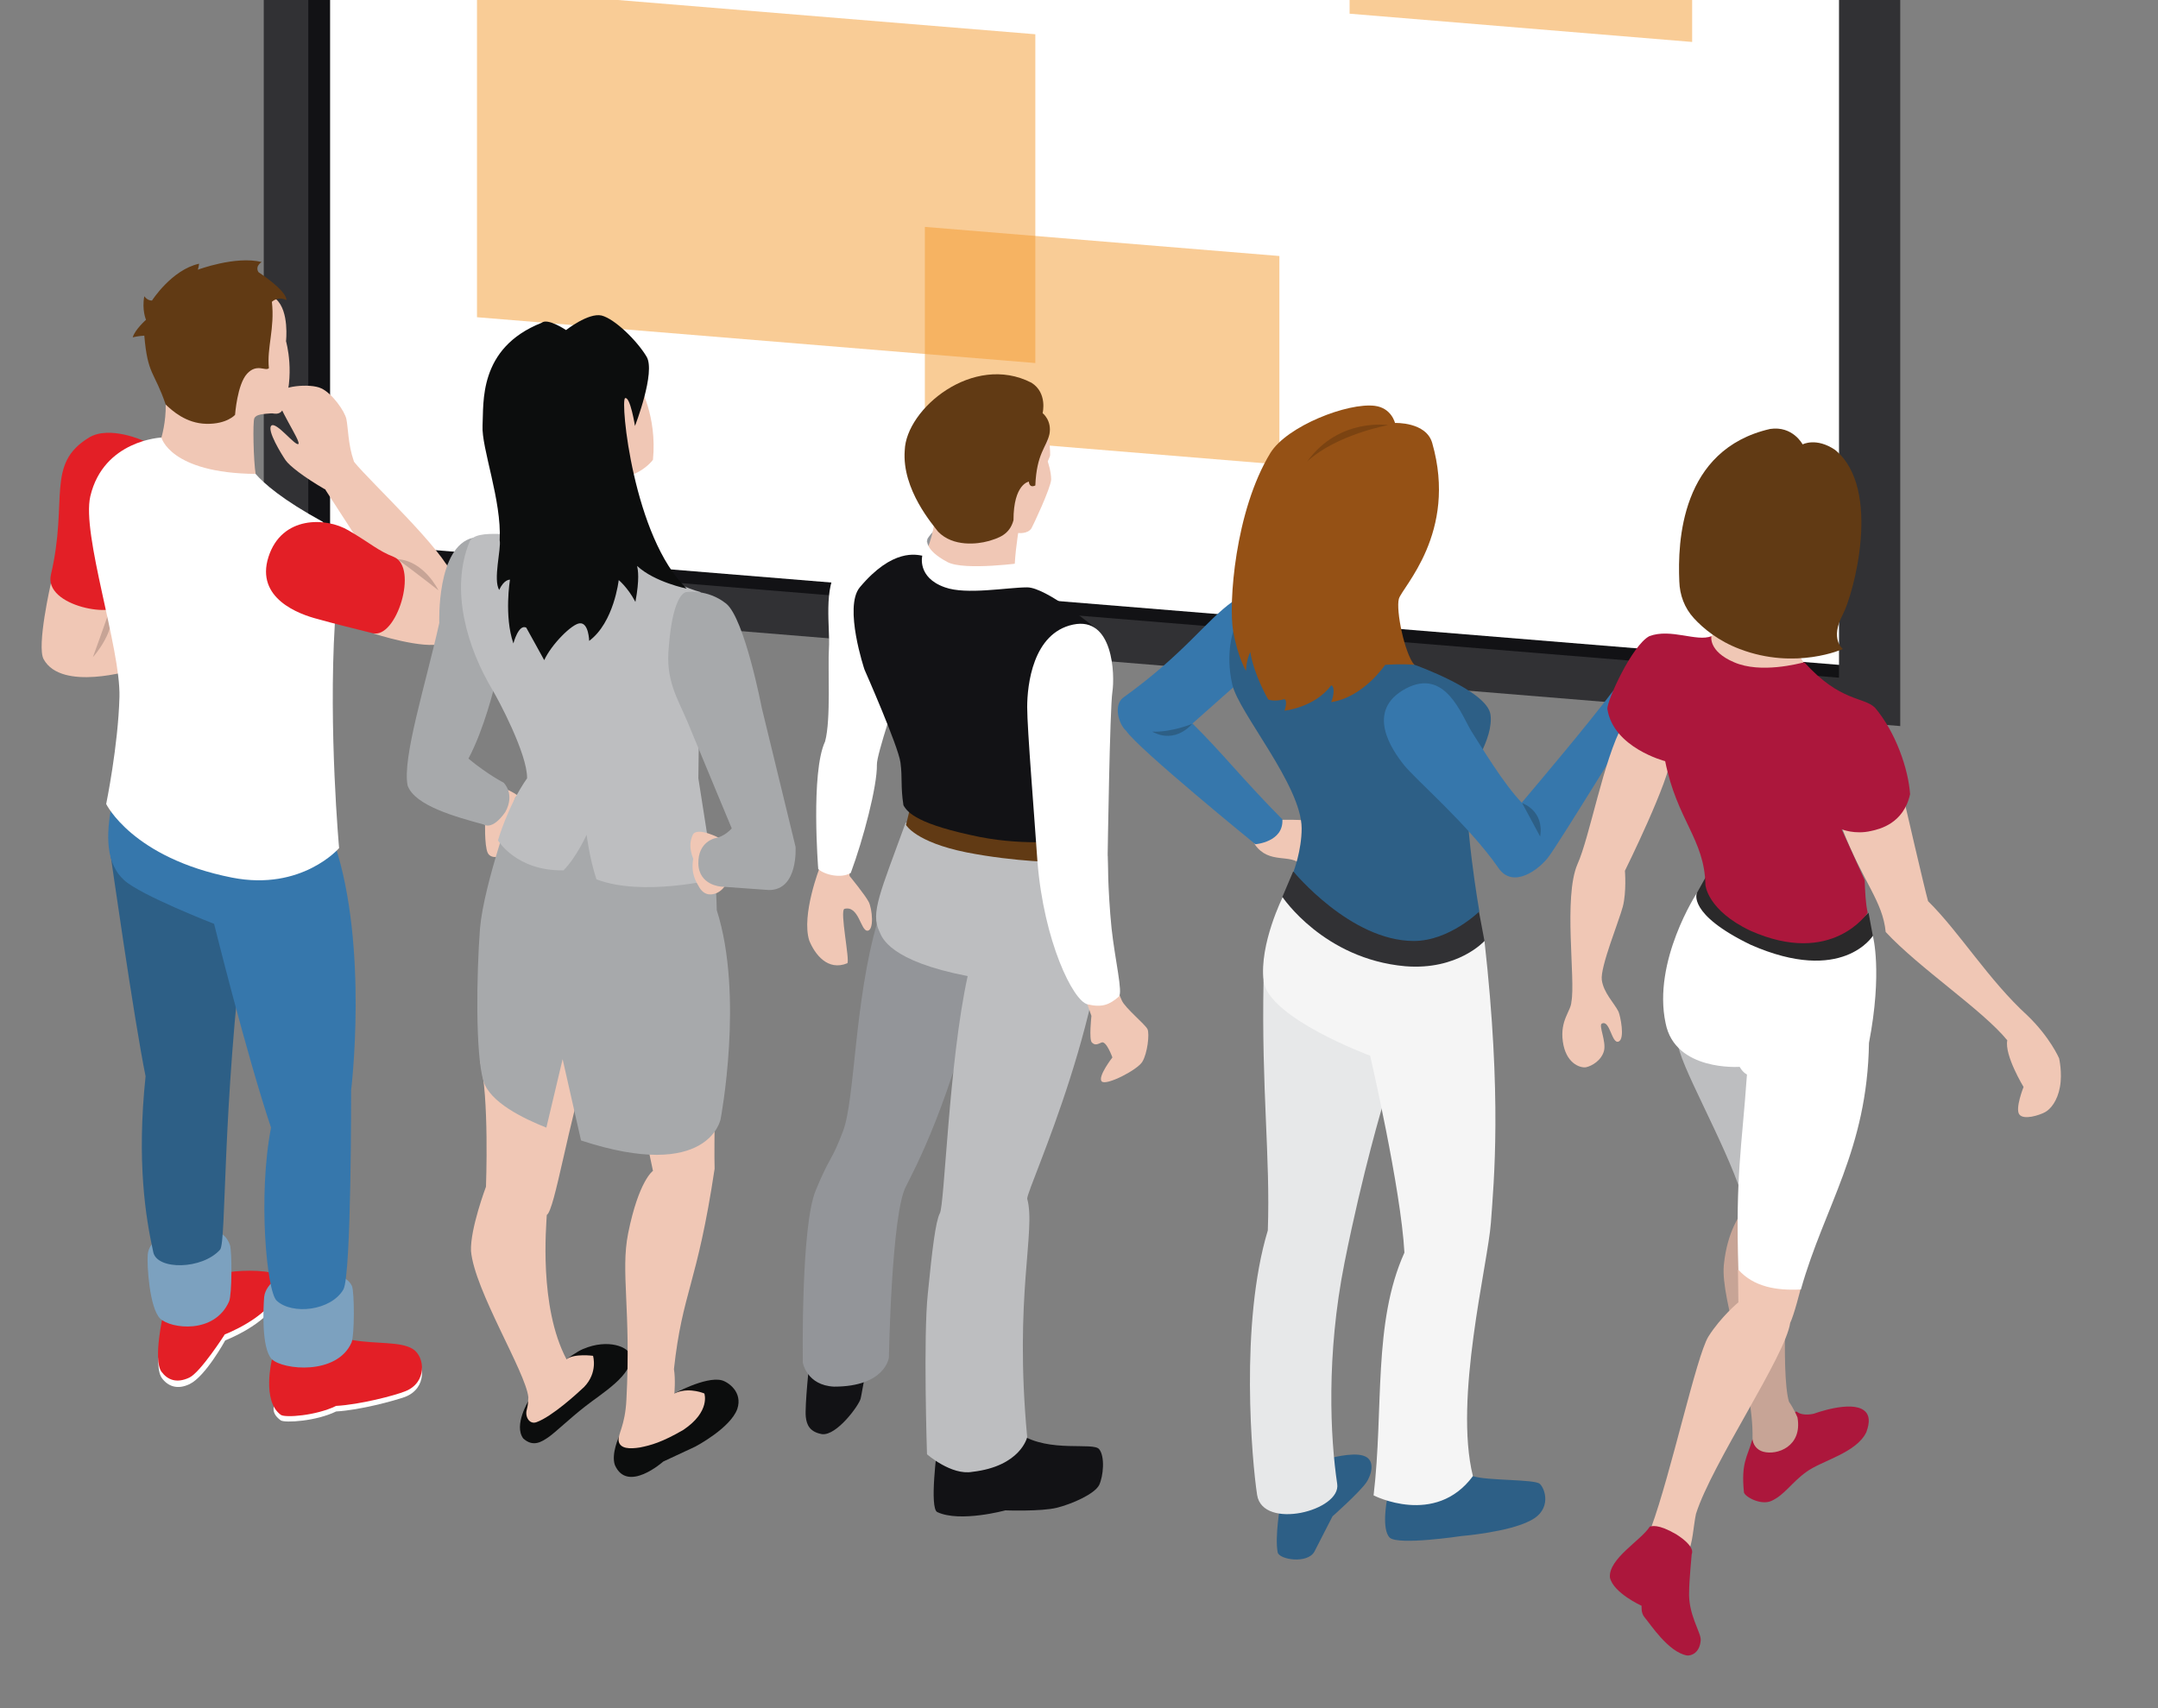 <?xml version="1.0" encoding="utf-8"?>
<!-- Generator: Adobe Illustrator 24.0.3, SVG Export Plug-In . SVG Version: 6.00 Build 0)  -->
<!DOCTYPE svg PUBLIC "-//W3C//DTD SVG 1.1//EN" "http://www.w3.org/Graphics/SVG/1.1/DTD/svg11.dtd">
<svg version="1.1" id="Livello_1" xmlns:x="http://ns.adobe.com/Extensibility/1.0/" xmlns:i="http://ns.adobe.com/AdobeIllustrator/10.0/" xmlns:graph="http://ns.adobe.com/Graphs/1.0/"
	 xmlns="http://www.w3.org/2000/svg" xmlns:xlink="http://www.w3.org/1999/xlink" x="0px" y="0px" width="504px" height="399px"
	 viewBox="0 0 504 399" style="enable-background:new 0 0 504 399;" xml:space="preserve">
<rect x="0" y="0" width="504" height="399" fill="#808080" stroke="none"/>
<style type="text/css">
	.st0{fill:#313134;}
	.st1{fill:#121215;}
	.st2{fill:#FFFFFF;}
	.st3{opacity:0.8;fill:#F59B2F;enable-background:new    ;}
	.st4{opacity:0.5;fill:#F59B2F;enable-background:new    ;}
	.st5{fill:#E31F26;}
	.st6{fill:#7CA1BF;}
	.st7{fill:#2D5F86;}
	.st8{fill:#3677AC;}
	.st9{fill:#F0C7B5;}
	.st10{fill:#C7A496;}
	.st11{fill:#613A14;}
	.st12{fill:#0C0D0D;}
	.st13{fill:#A7A9AB;}
	.st14{fill:#BDBEC0;}
	.st15{fill:#939599;}
	.st16{fill:#E7E8E9;}
	.st17{fill:#F5F5F5;}
	.st18{fill:#955115;}
	.st19{fill:#7B4311;}
	.st20{fill:#AC173C;}
	.st21{fill:#2A292A;}
</style>
<g>
	<polygon class="st0" points="443.8,169.6 61.6,138.3 61.6,-191.4 443.8,-160.1 	"/>
	<polygon class="st1" points="429.5,155.3 429.5,158.3 72,129.1 72,-180.4 77.1,-180 77.1,126.5 	"/>
	<polygon class="st2" points="429.5,-151.1 429.5,155.3 77.1,126.5 77.1,-180 	"/>
	<polygon class="st3" points="429.5,-109.6 222.9,-126.5 222.9,-136.1 128.2,-143.8 128.2,-134.2 128.2,-97.1 128.2,-88 
		222.9,-80.4 222.9,-89.5 429.5,-72.5 	"/>
	<g>
		<polygon class="st4" points="241.8,84.8 111.4,74.1 111.4,-2.7 241.8,8 		"/>
		<polygon class="st4" points="298.8,108.5 216,101.7 216,53 298.8,59.8 		"/>
		<polygon class="st4" points="395.2,9.8 315.2,3.2 315.2,-43.9 395.2,-37.3 		"/>
	</g>
</g>
<g>
	<path class="st2" d="M64.2,299c2,1.1,1.4,3,0.7,4.6c-2.6,5.8-12.3,9.5-12.3,9.5s-4.6,8.4-8.3,10.2c-2.9,1.4-5.1,0.5-6.5-1.4
		c-0.7-1-0.9-2.8-0.8-4.8C42,316.6,54.7,308.6,64.2,299z"/>
	<path class="st5" d="M52.4,297.4c2.2-0.7,9.7-0.9,11.7,0.2c2,1.1,1.4,3,0.7,4.6c-2.6,5.8-12.3,9.5-12.3,9.5s-5.7,8.9-8.3,10.1
		c-3,1.4-5.1,0.5-6.5-1.4c-2-2.9,0.4-13.3,0.4-13.3S53.2,296.8,52.4,297.4z"/>
	<path class="st6" d="M49.8,287.7c0,0,2.6-0.4,3.9,3.1c0.5,1.5,0.5,11.6-0.2,13.2c-3.4,7.7-13.6,6.4-16.1,4
		c-2.5-2.5-3.1-12.5-2.9-14.9c0.1-1.8,1.5-3.1,1.5-3.1L49.8,287.7z"/>
	<path class="st7" d="M51.4,291.9c-4.2,4.7-14.7,4.8-15.6,0.6c-1.8-8.2-3.9-21.1-1.8-41.1c-2.7-13.2-8.3-52.6-8.3-52.6
		s30.5,13,31.5,17.4C51.8,259.5,52.9,290.1,51.4,291.9z"/>
	<path class="st2" d="M96.4,316.4c2.9,1.8,3.4,7.9-1.8,9.9c-2.5,0.9-10.6,3.1-16.1,3.4c-4.7,2.3-11.9,2.7-12.9,2.1
		c-4.5-3.2,1.3-6.7,1.3-6.7S92.3,323.7,96.4,316.4z"/>
	<path class="st5" d="M82.2,313c5.8,1,11.3,0.3,14.2,2.1c2.9,1.8,3.4,7.9-1.8,9.9c-2.5,1-10.6,3.1-16.1,3.4
		c-4.7,2.3-11.9,2.8-12.9,2.1c-4.5-3.2-2.1-12.9-2.1-12.9S76.4,312,82.2,313z"/>
	<path class="st6" d="M80,298.3c0,0,1.6,0.7,2.2,2.1c0.6,1.5,0.6,11.6-0.1,13.2c-3.4,7.7-16,6.4-18.6,3.9c-2.5-2.5-2-12.2-1.8-14.6
		c0.2-1.7,1.5-3,1.5-3L80,298.3z"/>
	<path class="st8" d="M78.2,197.3c7.9,24,3.8,57.4,3.8,57.4s0.1,43.1-1.8,46.5c-2.9,5-12,6-15.6,2.6c-2.3-2.2-4.4-24.4-1.3-40.4
		c-5.7-17-13.3-47.6-13.3-47.6s-17.2-6.7-21-10.2c-4.2-3.8-4.4-10.2-2.8-18.2C27.5,184.9,76,191.9,78.2,197.3z"/>
	<path class="st9" d="M11.9,136.2c0,0-3.4,14.8-1.7,17.8c4.2,7.6,20.7,2.5,20.7,2.5L30,139.3L11.9,136.2z"/>
	<path class="st10" d="M26.1,141.1c-1.6,4.7-4.4,12.4-4.4,12.4S27.5,147.2,26.1,141.1z"/>
	<path class="st5" d="M33.6,103c0,0-8-3.7-12.8-0.8c-10.2,6.2-4.8,14.5-8.9,32c-1.8,7.6,15.8,10.4,16.3,6.6
		C28.8,137,33.6,103,33.6,103z"/>
	<path class="st9" d="M64,96.5c-2.8,0.2-4.2,0.3-4.6,1.2c-0.4,0.8-0.2,9.9,0.3,13c-0.2,0.9-5,4.2-14.6,0.2s-7.4-8.7-7.4-8.7
		s1.1-3.6,1-7.8c1.6-1.5,8.3-4.6,8.3-4.6l11.9,0.6l4.2,2.1C63.2,92.5,64.8,96.3,64,96.5z"/>
	<path class="st2" d="M75.4,121.9c-9.5-5.2-13.8-9-15.7-11.2c-20-0.2-22-8.5-22-8.5s-13.5,0.6-16.6,13.7c-2.1,8.9,7.1,35.5,6.8,46.9
		s-3.1,25-3.1,25s6.1,12.6,29.4,17.2c16.3,3.2,25-6.9,25-6.9s-2.5-27.4-1-52.4C79,141.6,78.2,126.7,75.4,121.9z"/>
	<path class="st9" d="M82.7,107.9c3.9,4.8,20.8,20.4,23.1,26.8c2.3,6.4,0.9,14.5-2.5,15.6c-4.3,1.5-16-2.3-16-2.3l-4.7-23.4
		L76,114.4l1.7-6.5C77.7,107.9,80.3,106.4,82.7,107.9z"/>
	<path class="st10" d="M92.8,130.6c4,2.9,9.6,7.3,9.6,7.3S99.1,131,92.8,130.6z"/>
	<path class="st9" d="M64.5,69.9c3.1,2.8,2.3,9.8,2.3,9.8s2.3,7.9-0.7,15.8c-1.2,3.1-6.7-1.1-6.7-1.1s-3.4,1.2-4.6-1.9
		c-2.2-3-4.4-6.1-4.4-6.1l5.9-19.2C56.2,67.1,63.5,69.2,64.5,69.9z"/>
	<path class="st11" d="M63.5,70.5c0.7,6.2-1.2,10.7-0.7,15.5c-0.8,0.8-2.8-1.2-5.1,1.3c-2.3,2.5-2.8,9.6-2.8,9.6S53,99.1,48.2,99
		s-8-3.1-9.5-4.5c-2.7-7.9-4.2-6.8-5-16.1c0,0-1.6,0.1-2.7,0.4c0.5-1.8,3.1-4.1,3.1-4.1s-1-2.3-0.4-5.5c0.8,1.1,1.8,1,1.8,1
		s4.6-7.2,11-8.6c-0.1,0.8-0.3,1.4-0.3,1.4s8.8-3.3,14.9-1.8c-1.7,1.2-0.7,2.4-0.7,2.4s6.5,4.2,6.5,6.5
		C65.5,69.4,64.3,69.8,63.5,70.5z"/>
	<path class="st9" d="M82.6,107.6c-1.3-3.7-1.3-7.8-1.7-9.7c-0.4-1.9-3.4-6.1-5.9-7.2c-2.5-1.2-9.8-0.6-10.2,1.6
		c-0.4,2.3,5.5,10.7,4.9,11.4c-0.7,0.6-5.1-5.2-6.3-4.3c-1.2,1,2.4,6.8,3.3,8.1c0.9,1.3,4.2,3.9,9.2,6.8
		C78.1,114.3,83.8,111.1,82.6,107.6z"/>
	<path class="st5" d="M62.7,130.1c3.1-9.7,13.5-9.3,18.7-6.2c5.3,3.1,6.8,4.7,10.6,6.2c5.8,2.4,0.6,19.3-5,17.8
		c-5.6-1.4-8.5-2.1-12.8-3.3C69.9,143.5,59.6,139.8,62.7,130.1z"/>
</g>
<g>
	<path class="st12" d="M136.2,315.1c-1.3,0.5-3.9,2.4-3.9,2.4l-8.8,9.6c0,0-3.6,5.8-1.3,8.9c2.3,2.1,4.3,0.8,5.9-0.3
		c1.6-1.1,5-4.4,8.6-7.2c3.5-2.8,11.5-7.5,10.5-11.9C146.9,314.7,142.1,312.6,136.2,315.1z"/>
	<path class="st9" d="M117.9,184.2l-4.6,7.4c0,0-0.2,5.9,0.6,7.6c0.8,1.7,3.4,0.7,3.4,0.7s5.3-12.4,4.3-13.4
		C120.7,185.3,117.9,184.2,117.9,184.2z"/>
	<path class="st13" d="M109.4,177.2c3.7-6.9,6.1-17,6.1-17l-5-34.6c-8.6,2-7.9,19.9-7.9,19.9c-3.2,14.4-8.7,31.6-7.4,38
		c1.7,4.7,11.2,7.3,17.8,9.1c0,0,1.9,1.5,5-2.9c2.4-4.3-0.4-6.9-0.4-6.9S114,181,109.4,177.2z"/>
	<path class="st12" d="M168.5,322.4c-3.8-0.9-11.2,3.2-11.2,3.2l-12.7,9.9c0,0-1.9,4.1-1,6.7c2.9,6.7,11.3-0.8,11.3-0.8l7.5-3.5
		c0,0,8.2-4.3,9.8-8.8C173.5,325.2,170.1,322.8,168.5,322.4z"/>
	<path class="st9" d="M150.9,265.9l1.6,7.6c0,0-3.3,2.2-5.8,14.6c-1.8,9,0.7,17.7-0.4,38.8c-0.3,6.3-2.1,8.1-1.8,9.8
		c0.4,1.7,2.5,1.8,5,1.4c2.5-0.5,5.1-1.2,10.1-4.1c6.4-4.3,4.9-8.5,4.9-8.5s-3.2-1.4-6.3-0.3c-1.4,0.6-0.7,0.3-0.7,0.3
		s0.3-3.3-0.1-5.7c2-18.2,5.4-19.5,9.5-46.8c-0.1-2.3,0-10.6,0-10.6L150.9,265.9z"/>
	<path class="st9" d="M132.3,317.5c-6.5-12.3-4.7-31.3-4.6-33.7c1.9-1.2,4.8-20.7,10.4-38.8c-0.4-0.9-20.5,0.8-26,2.9
		c2.2,8,1.4,29.3,1.4,29.3s-3.7,9.8-3.5,15c0.8,9.2,12.8,28.3,13.4,34.2c-0.1,1,0,1.5-0.4,3l0,0c-0.4,1.6,0.7,3.4,2.3,2.8
		c3.6-1.3,9.4-6.6,11.1-8.2c3.3-3.4,2.1-7.3,2.1-7.3S134.1,316.1,132.3,317.5z"/>
	<path class="st13" d="M166.8,203.2l-30.5-12.6l-15.9-4.5c0,0-7.4,20.2-8.3,30.8c-0.8,10.6-1.1,29.1,0.8,35.6
		c1.5,5,9.4,8.8,14.7,10.9l3.8-16l4.3,19c29.9,9.8,32.6-5,32.6-5s5.5-28.8-0.9-48.8C167.3,207.3,166.8,203.2,166.8,203.2z"/>
	<path class="st14" d="M163.6,138.3c-7-1.9-12.6-6.7-12.6-6.7s-11.7,3.4-18.2,0c-6.5-3.5-5.9-5.7-6.1-6.9c-5.1,1.1-15.8-1.7-17.1,2
		c-4.5,11.2-0.5,24.6,5.5,34.6c1.1,1.8,8.1,14.8,8,20.5c-4.5,6.4-6.8,14.5-6.8,14.5s4.3,7.2,15.3,7c3-3,5.4-8.3,5.4-8.3
		s0.7,5.6,2.3,10.4c10.7,4.1,27.5,0,27.5,0l-3.7-23.6C163.1,181.7,163.7,136.8,163.6,138.3z"/>
	<path class="st9" d="M161.8,195c-0.5,1.1-1,2.8,0.1,5.6c-0.6,3.6,0.7,5.4,1.5,6.8c1.3,2,3,1.6,4,1.2c2.1-1,2.7-3.2,2.7-3.2
		l-1.9-9.5C168.2,195.8,162.8,193,161.8,195z"/>
	<path class="st13" d="M177.9,165.3c0,0-4-20.8-8.3-24.3c-4.4-3.5-9.3-2.7-9.3-2.7s-3.1-0.1-4.1,12.8c-0.8,7.8,2,11.9,4.4,17.6
		c4.5,10.9,10.3,24.8,10.3,24.8s-1.6,1.9-3.9,2.3c0,0-4,0.8-3.9,5.9s5.3,5.4,5.3,5.4s8.2,0.6,11.2,0.8c6.9,0,6.2-10.1,6.2-10.1
		L177.9,165.3z"/>
	<path class="st9" d="M138.2,88.8c0,0,7.6,22.1,8.4,22.4c3.9-1,5.9-3.8,5.9-3.8c1-10.3-3.2-17.4-3.2-17.4L138.2,88.8z"/>
	<path class="st12" d="M146,93c1.2-0.4,2.3,6.5,2.3,6.5s4.9-12.6,2.7-16.2c-2.2-3.7-7.4-8.8-10.5-9.6c-3.1-0.7-8.3,3.4-8.3,3.4
		s-4.3-2.9-5.7-1.7c-14.9,5.9-13.5,18.8-13.8,24s4.5,17.5,4,26.8c0.4,1.9-1.6,9.3-0.1,11.6c1.1-2.5,2.5-2.4,2.5-2.4
		s-1.4,8.5,0.8,14.9c0,0,1.2-4.6,3-3.7c1.1,2,2.4,4.3,4.2,7.6c1.7-3.7,6.5-8.5,8.3-8.6c2.1-0.2,2.2,4.1,2.2,4.1
		c5.8-4.3,6.9-14.2,6.9-14.2s2.1,1.7,3.9,5.1c1-5.4,0.6-7.4,0.4-8.4c4.1,3.8,11.6,5.3,11.6,5.3C147.9,125.6,144.8,93.4,146,93z"/>
</g>
<g>
	<path class="st15" d="M218.2,123.9c0,0.2-0.3,7.3-0.3,7.3s-1.3-0.7-1.5-1c-0.6-1.6,0.2-4.3,0.2-4.3S217,125.1,218.2,123.9z"/>
	<path class="st9" d="M198.4,203.4v1.2c0,0,3.7,4.5,4.5,6.1s1.3,6.6-0.3,6.7c-1.6,0.1-2-6-5.4-5.1c-1.1,0.5,1.3,11.9,0.7,12.7
		c-4.6,1.9-7.6-2.1-8.9-5.3c-1.9-6,2.5-17.2,2.5-17.2L198.4,203.4z"/>
	<path class="st2" d="M193.6,151.4c0.3-4.7-1.4-14.2,2.2-18.8c4.4-5.7,16.7-2.8,16.7-2.8l-2.6,31.3c0,0-5.2,15.2-5.1,17.5
		c0.1,5-3.2,17.5-6.1,25.3c-2.3,1.4-6.2,0.4-7.6-0.9c0,0-1.8-22.6,1.6-29.8C194.1,168,193.3,156.1,193.6,151.4z"/>
	<path class="st1" d="M203.2,318.4c-1.1,0.9-1.8,6.7-2.2,8.3s-5.6,8.7-9,8.3c-2.9-0.5-3.6-2.2-3.8-4c-0.3-2.3,0.9-13.6,0.9-13.6
		S204.4,317.5,203.2,318.4z"/>
	<path class="st15" d="M196.9,264.2c2.8-7.5,2.6-30.2,8-48.8c1.4-2.1,24.2,7.4,24.7,9.7c-7.5,32.7-16.2,48.3-18,52
		c-3.4,6.2-4,40-4,40s-0.8,6.8-12.8,6.8c-6.4-0.3-7.3-5.6-7.3-5.6s-0.5-31.8,3-40.2C193.9,269.8,194.1,271.6,196.9,264.2z"/>
	<path class="st1" d="M238.3,335c6.8,4.4,17,1.8,18.4,3.5c1.4,1.7,1,6.3,0,8.4c-1.1,2.1-6.3,4.4-9.9,5.3c-3.7,0.9-12,0.6-12,0.6
		s-10.6,2.9-15.9,0.4c-1.9-0.9,0-15.1,0-15.1S235.1,336.4,238.3,335z"/>
	<path class="st14" d="M258.7,200c1.5,34.8-18.8,77.3-18.8,80c2.1,7.5-3.1,22.6,0,55.7c0,0-1.5,6.8-12.8,8.1
		c-4.9,0.9-10.6-4.1-10.6-4.1s-0.9-27.5,0.2-37.6c1-10.1,1.8-16.8,2.8-18.7c1.1-1.8,2.1-35.4,6.5-55.4c-18.1-3.5-20-8.9-20.6-10.4
		c-2.2-4.3,0.3-9.4,6.1-25.4C213.2,191.5,257.4,198,258.7,200z"/>
	<path class="st11" d="M244.5,191.8l3.1,9.6c0,0-10.2,0-21.9-2.3c-11.9-2.4-14.1-6.4-14.1-6.4l1.5-6.2L244.5,191.8z"/>
	<path class="st9" d="M244.7,100.5c0,0,0.8,5.4,0.5,6.1s-0.5,1.2-0.5,1.2s0.8,2.3,0.8,4.2c-0.1,2-4.2,10.7-4.6,11.4
		c-0.9,1.4-3.1,1.1-3.1,1.1s-1.1,6.8-0.8,10.3c0.3,1-14.3-0.9-14.3-0.9s-5.5-3.8-6.2-5.6c1.8-4,1.9-8.3,1.9-8.3L244.7,100.5z"/>
	<path class="st2" d="M216.6,125.9c0,0-1,2.4,4.7,5.4c4,2.1,18,0.1,18,0.1l1.5,7.6c0,0-13,3.2-21.4-0.7c-8.4-3.9-4.3-7.7-4.3-7.7
		L216.6,125.9z"/>
	<path class="st1" d="M215.4,129.8c0,0-1.3,5.1,5.3,7.4c5,1.8,14.6,0,19.2,0c4.5,0,15.9,9.5,15.9,9.5l-5.8,49.6c0,0-10,1.4-21.2-0.8
		c-14.3-2.9-16.8-5.6-17.8-7.4c-0.7-4.5-0.2-6.3-0.7-10c-0.5-3.8-8.4-21.7-8.4-21.7s-4.9-14.6-1.1-19.2
		C208.5,128,214.1,129.6,215.4,129.8z"/>
	<path class="st11" d="M240.9,89.4c3.8,2.4,2.6,7.1,2.6,7.1s2.2,1.7,1.6,4.9c-0.7,3.1-3,4.5-3.3,12c-1.5,0.7-1.5-0.9-1.5-0.9
		s-3.6,0.5-3.6,9c-0.9,3.4-3.5,4.2-5.9,4.9c-2.5,0.7-8.2,1.4-11.7-2.2c-1.1-1.5-8.5-9.8-7.8-19C211.6,95.5,227.3,82.4,240.9,89.4z"
		/>
	<path class="st9" d="M261,231.1c0,0,0.2,0.8,1,2.6s5.4,5.5,6,6.7c0.5,1.1,0,5.6-1.2,7.6c-1.1,1.9-8.5,5.7-9.5,4.6
		c-1-1.1,2.5-5.6,2.5-5.6s-1.4-3.9-2.5-3.5c-1.1,0.5-1.6,0.7-2.3,0c-0.7-0.7-0.1-6.2-0.1-6.2l-1.5-4.3L261,231.1z"/>
	<path class="st2" d="M250.6,145.9c9.4-2,9.8,11.7,9.2,15.7c-0.6,4-1.1,37.8-1.1,37.8s0,8.5,0.9,17.4c0.8,7.4,2.7,15.1,1.7,16
		c-2.2,1.9-3.9,2.6-7.3,1.8c-3.4-0.8-10.2-14.7-11.7-33.3c-0.7-10.3-2.4-31-2.4-36.1C239.9,160,241.2,147.9,250.6,145.9z"/>
</g>
<g>
	<path class="st7" d="M310.3,340.7c0,0,5.3-1.5,8-0.7c3.2,0.9,1.9,4.7,0.8,6.3c-1.7,2.4-7.9,7.9-7.9,7.9s-2.7,5.3-4.2,8.2
		c-1.6,3-8.3,1.9-8.6,0.2c-0.7-3.6,0.6-11,0.6-11L310.3,340.7z"/>
	<path class="st16" d="M323.1,257.6c0,0-4.8,15.8-9.1,37.4c-4.3,21.6-3.3,40.9-1.7,51.6c1,6.3-17.4,10.9-18.7,2.6
		c-1.2-7.8-4.1-40,2.5-61.8c0.6-17.3-1.5-32.7-1-58.3c3.1-7,28.1,10.3,28.1,10.3L323.1,257.6z"/>
	<path class="st7" d="M344,344.8c3.2,1.1,14.4,0.7,15.6,1.8c1.2,1,3,6-2.2,8.6c-5.1,2.7-16.1,3.6-16.1,3.6s-14.6,2.2-16.7,0.4
		c-2-1.9-0.7-8.7-0.7-8.7S340.8,343.7,344,344.8z"/>
	<path class="st17" d="M346.7,219.8c4.1,36.6,2.2,56.1,1.5,65.8s-8.7,41.1-4.2,59.2c-8.8,11.9-23.2,4.5-23.2,4.5
		c2.4-20.2-0.2-40.3,7.2-56.7c-0.8-14.9-8-46-8-46s-23.8-8.8-24.9-17.5c-1-8.6,4.5-19.6,4.5-19.6h19.2
		C318.7,209.5,334.6,215.2,346.7,219.8z"/>
	<path class="st9" d="M299.4,191.5c0,0,5.2-0.1,6.2,0.3c0.9,0.4,0.4,6.6,0.4,6.6s0.1,6.3-2.2,3.6c-2.3-2.7-7.4,0-10.7-4.7
		c-0.6-1,1.4-4.1,1.4-4.1L299.4,191.5z"/>
	<path class="st8" d="M289.1,159.6l-10.6,9.4c7,6.9,11.6,12.9,21,22.4c0.3,5.3-6.3,5.8-6.3,5.8S265.9,175,263,170.7
		c-1.8-1.6-3-6.1-0.6-7.8c14.3-10.3,19.2-17.9,25.5-22.4s11.7,5.1,11.7,5.1L289.1,159.6z"/>
	<path class="st0" d="M345.4,212.9l1.3,6.9c0,0-6.2,6.9-18.5,5.9c-19.1-1.7-28.7-16.2-28.7-16.2l2.5-5.9L345.4,212.9z"/>
	<path class="st7" d="M330.4,155.3c0,0,16.9,6,17.7,11.6c0.8,5.6-4.9,13.6-5.3,14.1c-1.2,9.6,2.7,31.9,2.7,31.9s-7,6.9-15.3,6.9
		c-14.8,0-28.1-16.2-28.1-16.2s1.9-4.9,1.9-10.1c0-10-14.7-27-16.2-33.6c-1.7-7.4,0.3-12.6,0.3-12.6l26.8-4L330.4,155.3z"/>
	<path class="st18" d="M325.8,98.8c0,0,7.3-0.3,8.7,4.7c6,21-7.1,33.7-7.8,36.4c-0.7,2.7,1.3,12.6,3.6,15.4c-2.9-0.3-6.8,0-6.8,0
		s-5.1,7.6-12.6,8.7c0.7-1.6,0.8-3.8,0-3.9C307,165.3,300,166,300,166s0.8-2.2,0-2.7c-2.3,0.7-3.8,0.1-3.8,0.1s-3.3-5.6-4.2-11.1
		c-1,2.1-1,4.4-1,4.4s-1.9-3.1-3-9.3c-1.1-6.3,0.4-28,8.7-41.6c3.9-6.3,18.1-11.8,24.4-11C325,95.3,325.8,98.8,325.8,98.8z"/>
	<path class="st19" d="M305.3,107.8c6.8-6.3,18.9-8.5,18.9-8.5S312.7,97.5,305.3,107.8z"/>
	<path class="st9" d="M382.6,166.9c0,0,6.7-1,10.2-2.1c3.4-1.1,9.5-9.6,7.9-11.5c-1.2-1.5-10.5,3.7-10.5,3.7s1-2.7-0.7-2.8
		c-1.6-0.1-4.7,3.8-4.7,3.8s-4.4-0.1-7.8,3.4c0,0.5,0,2.9,0,2.9L382.6,166.9z"/>
	<path class="st8" d="M328.4,160.8c9.2-4.8,12.9,6.2,15.3,10.1c2.5,3.9,7.4,12.1,11.7,16.6c4.2-5,15.3-18.1,21.4-26.2
		c4.6-0.7,5.8,5.5,5.8,5.5s-18.6,30.3-20.9,33.3c-2.2,3-8.3,7.6-11.7,2.7c-7-10.1-19.3-20.6-22.1-24.1
		C325.2,175.3,318.6,166,328.4,160.8z"/>
	<path class="st7" d="M355.5,187.6c0,0,5.2,1.7,4.2,7.8C357.8,191.9,355.5,187.6,355.5,187.6z"/>
	<path class="st7" d="M278.4,169.1c0,0-3.8,4.8-9.3,1.8C273.5,171.1,278.4,169.1,278.4,169.1z"/>
</g>
<g>
	<path class="st9" d="M450.3,210.5c7.4,7.3,14.1,18.4,23.2,26.7c5.3,5.1,7.4,10,7.4,10s0.8,3.4,0.2,6.7c-0.6,3.3-2.2,5.2-3.5,5.9
		s-5,1.9-6,0.5s1-6.4,1-6.4s-4.5-7.4-3.8-10.9c-5.8-7.1-20.5-16.8-28.4-25.3c-0.7-7.2-5.2-11.5-10.1-24c3.7-4.5,14.4-6.8,14.4-6.8
		S449.5,207.7,450.3,210.5z"/>
	<path class="st14" d="M409.4,246.2l7.4,25.3c0,0-7.6,8.2-10,7.6c-4-12.4-15.1-31.4-14.9-35.6C391.7,242.1,409.4,246.2,409.4,246.2z
		"/>
	<path class="st20" d="M419.7,329.8c1.5,1.1,4,0.4,4,0.4s8.6-3.2,11.7-0.7c1.8,1.4,0.8,4.1,0.5,5c-2.3,4.9-10.5,6.7-14,9.3
		c-3.5,2.5-5.1,5.4-8.2,6.8c-2.5,1.1-6.2-1-6.4-2c-0.7-7,0.8-8.2,1.9-12.2C409.9,335.9,419.3,329,419.7,329.8z"/>
	<path class="st10" d="M417.6,293.3c0,0-1.8,27.2,0.2,34.1c1.3,1.9,2,3.7,2,3.7c1.2,6.8-4.8,8.9-8,8c-1.5-0.4-2.5-1.7-2.5-3.2
		c0.3-12.9-7.5-32-6.7-40.4c0.8-8.2,4.2-12.3,4.2-12.3L417.6,293.3z"/>
	<path class="st9" d="M406,304.2l-0.1-7.6l14.6,4.6c0,0-1.5,6-2.4,7.8c-1.1,7.7-18.3,32.9-22,44.6c-0.6,2.7-0.8,7.5-1.9,8.8
		c-3.4-3.6-5.4-5.8-8.6-5.5c4.7-12.8,10.6-40.2,13.4-44.7C401.9,307.6,406,304.2,406,304.2z"/>
	<path class="st2" d="M437.4,218.6c0,0,2.3,8.4-0.9,25c-0.4,25-10.4,38.1-15.9,57.6c-5.7,0.3-11-0.6-14.6-4.6
		c-0.7-22.2,0.8-28.4,2-45.6c-1.1-0.6-1.7-1.8-1.7-1.8s-15.1,1.1-17.3-10.2c-3.1-14.5,7.3-30.4,7.3-30.4L437.4,218.6z"/>
	<path class="st21" d="M399.2,203.4c0,0-3.1,8,11.9,14.3c15.1,6.3,25.3-4.5,25.3-4.5l1,5.4c0,0-7.1,11.5-28.5,2.1
		c-14.9-7.2-12.6-12.1-12.6-12.1L399.2,203.4z"/>
	<path class="st9" d="M368.4,201.9c2.9-6.4,6.1-24.5,10.6-32.6c2.1-2.3,10.5,4.2,11.3,7.2c-0.2,5.5-10.8,26.9-10.8,26.9
		s0.4,5-0.5,8.4s-5.3,14.1-4.9,17.1s2.9,5.4,3.9,7.4c0.4,0.9,1.6,6.4,0,7s-2-5.2-3.9-4.2c-0.8,0.4,1.1,4.2,0.5,6.4s-2.8,3.5-4.2,3.8
		c-1.5,0.2-4.7-1-5.4-6c-0.7-5,1.9-7.1,2-9.3C368,228.8,365.1,209.6,368.4,201.9z"/>
	<path class="st9" d="M401.2,146.2c0,0,18.9,2.5,18.5,3.4c-0.4,3,2.3,6.3,2.3,6.3s-11.5,2.6-16.4,0.3c-8-3.8-7-7-7-7
		C400.5,148.7,401.2,146.2,401.2,146.2z"/>
	<path class="st20" d="M399.7,148.6c0,0-0.8,3.5,5.3,6.1c6.2,2.7,15.1,0.3,16.4,0c8.4,9.3,13.8,8,16.5,10.6
		c4.9,5.8,7.8,14.4,8.2,20.2c-1.5,6.9-7.2,8.2-9.1,8.6c-3.8,0.9-6.9-0.4-6.9-0.4l5.4,11.9c0.1,2.7,0.2,5.4,0.7,7.6
		c0,0-8.3,12.7-27.4,4.2c-10.1-4.8-10.5-10.7-10.5-10.7c-0.2-10.7-6.6-15-9.4-28.9c0,0-12.1-3.1-13.5-12.2c-0.1-2,5.8-14.9,9.8-17
		C390.2,146.7,396.3,150,399.7,148.6z"/>
	<path class="st20" d="M385.3,356.6c0.5-0.1,1.9-0.7,6.2,1.8c4.7,3,3.6,4.6,3.6,4.6s-0.6,6.4-0.6,8.6c-0.3,5.5,2.8,9.7,2.7,11.5
		c-0.2,3-2.2,3.7-3.2,3.6c-4.4-0.8-8.6-7.4-9.9-8.9c-0.9-1-0.7-2.7-0.7-2.7s-6.6-3-7.4-6.6C375.6,364.1,383.3,359.8,385.3,356.6z"/>
	<path class="st11" d="M413.4,100.2c5.3-0.8,7.6,3.6,7.6,3.6s3.2-1.7,7.6,1.3c11.1,9.1,4.2,33.9,1.8,38.4c-3.1,5.8,0,8.1,0,8.1
		s-11,5-24.1,0c-5-1.9-8.5-4.8-10.7-7.2s-3.3-5.4-3.4-8.6C391.8,126.6,392.5,105,413.4,100.2z"/>
</g>
</svg>
